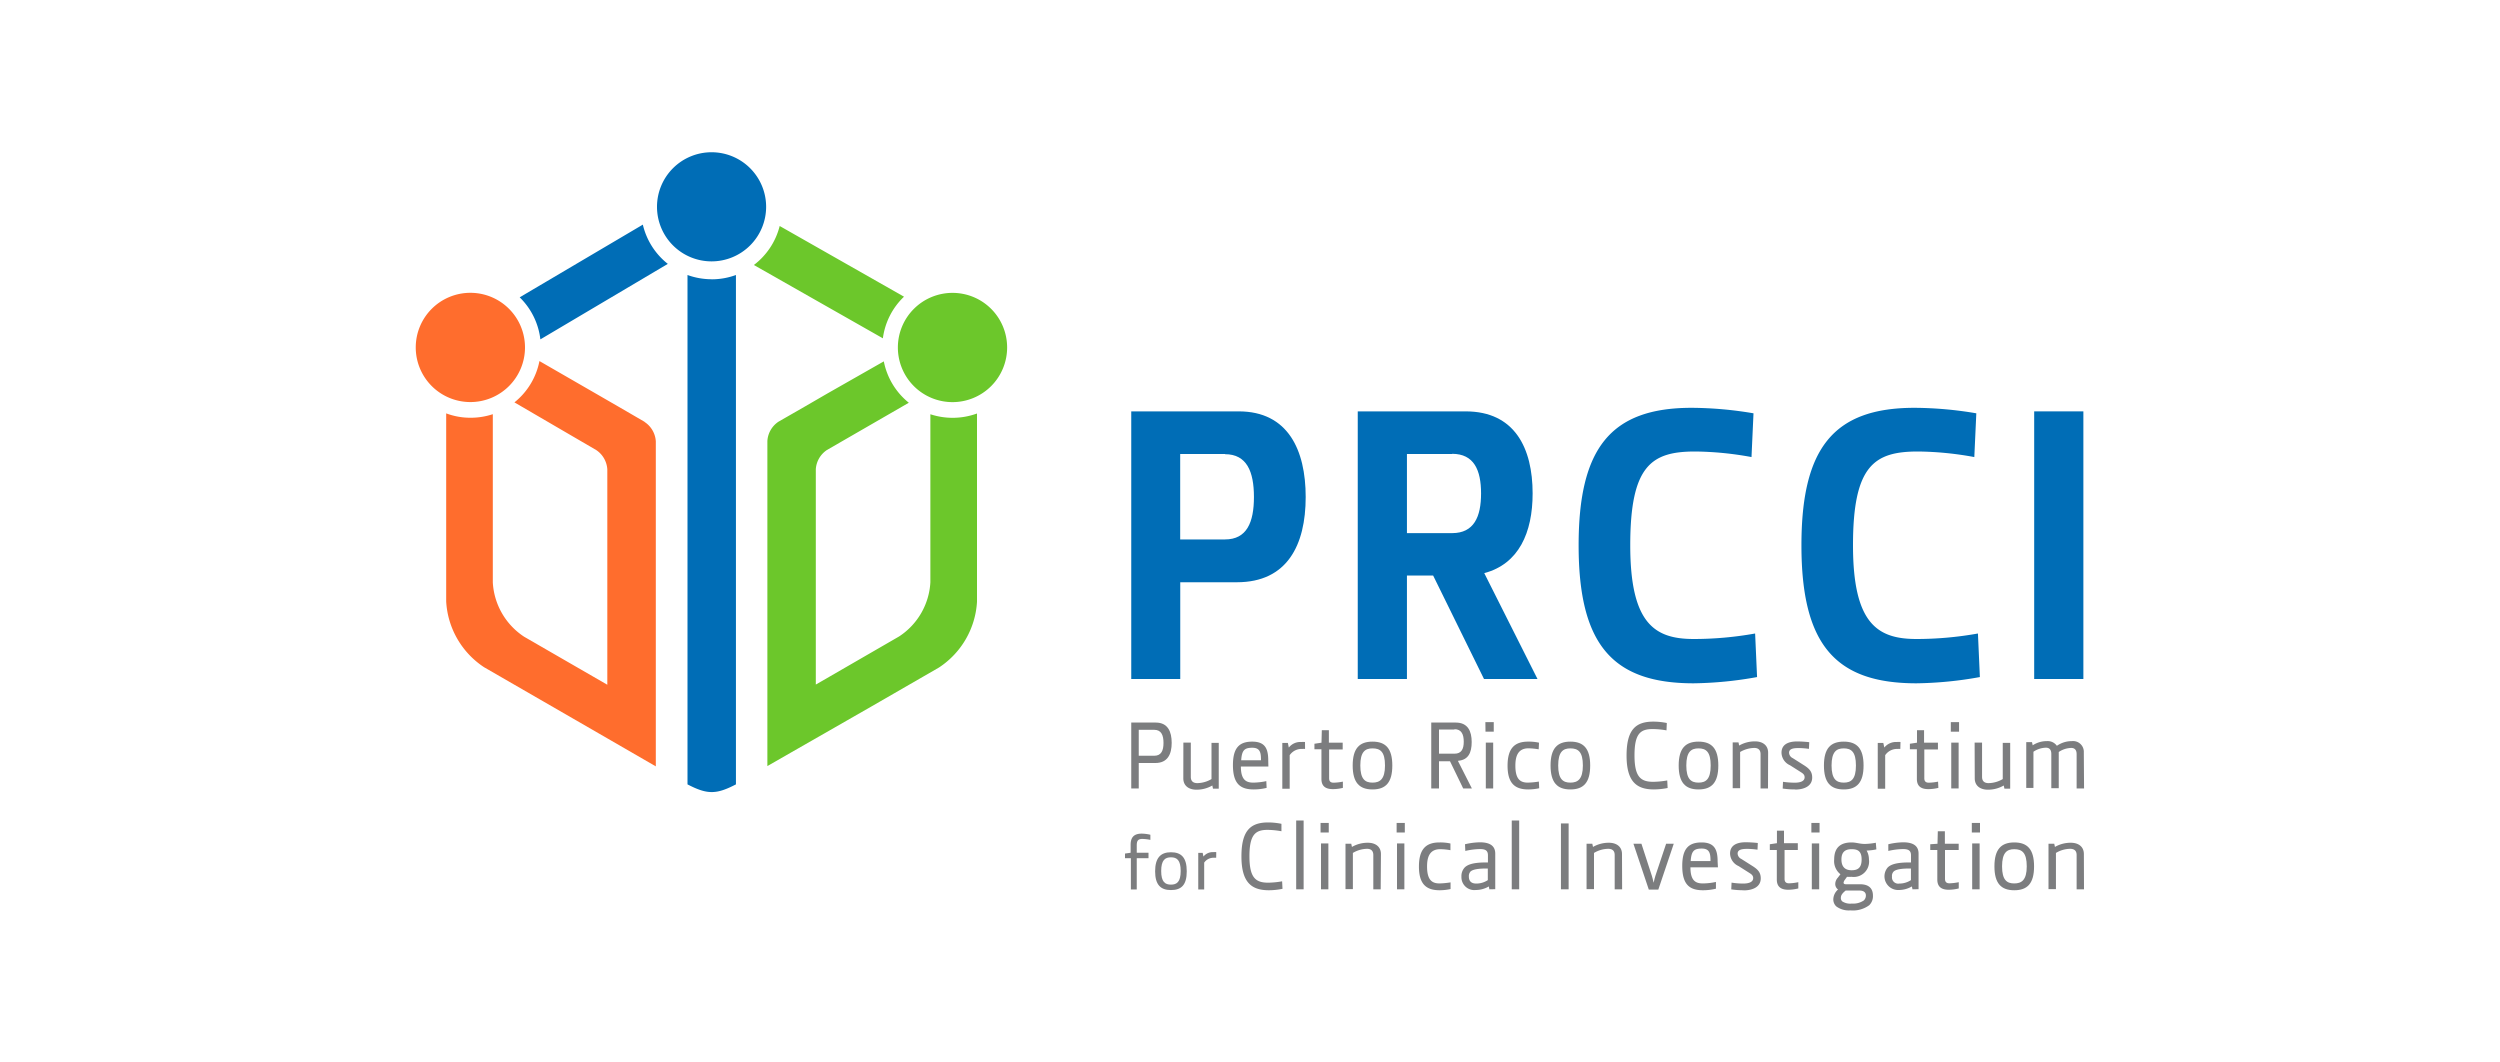 <svg id="Layer_1" data-name="Layer 1" xmlns="http://www.w3.org/2000/svg" viewBox="0 0 400 170"><defs><style>.cls-1{fill:#ff6d2d;}.cls-2{fill:#6cc72b;}.cls-3{fill:#006db6;}.cls-4{fill:#7c7d7f;}</style></defs><path class="cls-1" d="M84,55.6a8.74,8.74,0,1,0-8.74,8.73A8.74,8.74,0,0,0,84,55.6"/><path class="cls-1" d="M103.13,67.49,99,65.09,95.38,63l-9.07-5.23a11.2,11.2,0,0,1-4,6.61L95.38,72a4,4,0,0,1,1.79,3.1v34.46l-13.32-7.69a11.13,11.13,0,0,1-5-8.67V66.27a11.3,11.3,0,0,1-3.56.57,11,11,0,0,1-3.9-.7v30.1a13.5,13.5,0,0,0,6.07,10.52l19.72,11.38,7.75,4.48v-52a4,4,0,0,0-1.79-3.1"/><path class="cls-2" d="M124.75,36.16a11.28,11.28,0,0,1-4.13,6.24l20.64,11.73a11.23,11.23,0,0,1,3.38-6.66Z"/><path class="cls-2" d="M148.86,66.28V93.16a11.07,11.07,0,0,1-5,8.67l-11.09,6.41-2.24,1.29V75.06A4,4,0,0,1,132.31,72l13.1-7.56a11.27,11.27,0,0,1-4-6.62L132.31,63l-3.57,2.07-4.18,2.4a4,4,0,0,0-1.78,3.1v52L139.49,113l10.75-6.2a13.52,13.52,0,0,0,6.08-10.52V66.16a11.38,11.38,0,0,1-7.46.12"/><path class="cls-2" d="M152.41,46.86a8.74,8.74,0,1,0,8.73,8.74,8.73,8.73,0,0,0-8.73-8.74"/><path class="cls-3" d="M113.85,24.36a8.73,8.73,0,1,0,8.73,8.73,8.73,8.73,0,0,0-8.73-8.73"/><path class="cls-3" d="M102.89,35.92,83.15,47.57a11.24,11.24,0,0,1,3.31,6.73l20.39-12.08a11.25,11.25,0,0,1-4-6.3"/><path class="cls-3" d="M113.85,44.68A11.35,11.35,0,0,1,110,44v81.5c3.16,1.64,4.59,1.64,7.75,0V44a11.29,11.29,0,0,1-3.87.69"/><path class="cls-3" d="M181,108.64V65.82h17.19c7.87,0,10.72,6.15,10.72,13.7,0,7.74-3,13.64-11,13.64h-9.07v15.48Zm15-36h-7.17V86.31h7.17c3.49,0,4.63-2.73,4.63-6.79s-1.14-6.85-4.63-6.85"/><path class="cls-3" d="M217.24,108.64V65.82H234.5c7.87,0,10.72,5.9,10.72,13.13,0,6.28-2.22,11.29-7.74,12.75L246,108.64h-8.56L229.3,92.08h-4.19v16.56Zm15.1-36h-7.23V85.3h7.23c3.49,0,4.63-2.6,4.63-6.35s-1.14-6.34-4.63-6.34"/><path class="cls-3" d="M281.13,108.33a60.55,60.55,0,0,1-10.15,1c-13,0-18.4-6.22-18.4-22.08,0-15.48,5.08-22,18.08-22a60.42,60.42,0,0,1,9.9.88l-.32,7a52.16,52.16,0,0,0-9-.89c-7,0-10.4,2.22-10.4,15,0,12.5,3.87,15,10.15,15a55.63,55.63,0,0,0,9.83-.88Z"/><path class="cls-3" d="M316.78,108.33a60.45,60.45,0,0,1-10.15,1c-13,0-18.4-6.22-18.4-22.08,0-15.48,5.08-22,18.09-22a60.4,60.4,0,0,1,9.89.88l-.32,7a52,52,0,0,0-9-.89c-7,0-10.41,2.22-10.41,15,0,12.5,3.87,15,10.15,15a55.73,55.73,0,0,0,9.84-.88Z"/><rect class="cls-3" x="325.47" y="65.82" width="7.87" height="42.82"/><path class="cls-4" d="M184.82,122.08H182.2v4.07H181V115.61h3.92c1.94,0,2.55,1.46,2.55,3.25s-.64,3.22-2.61,3.22m-.14-5.31H182.2v4.15h2.48c1.12,0,1.48-.82,1.48-2.06s-.36-2.09-1.48-2.09"/><path class="cls-4" d="M189.34,118.82h1.19v5.48c0,.7.39,1,1.05,1a4.6,4.6,0,0,0,2.26-.65v-5.79H195v7.33h-.92l-.11-.51h0a5,5,0,0,1-2.54.67c-1.24,0-2.1-.64-2.1-1.81Z"/><path class="cls-4" d="M202.94,122.64h-4.4c0,2.17.86,2.58,2,2.58a10.7,10.7,0,0,0,2.07-.24l.05,1.08a8.55,8.55,0,0,1-2.06.25c-2.16,0-3.33-.91-3.33-3.9,0-2.66.94-3.75,3.08-3.75s2.57,1.22,2.57,3.07Zm-1.18-1c0-1.16-.11-2-1.39-2s-1.67.42-1.78,2Z"/><path class="cls-4" d="M208.81,119.83a3.33,3.33,0,0,0-.46,0,2.29,2.29,0,0,0-2,1v5.37h-1.18v-7.33h.89l.15.74h0a2.36,2.36,0,0,1,2-.89,3.81,3.81,0,0,1,.59,0Z"/><path class="cls-4" d="M212.66,119.91v4.6c0,.38.12.72.71.72a8.09,8.09,0,0,0,1.49-.17l0,1a6.67,6.67,0,0,1-1.6.2c-1.46,0-1.83-.74-1.83-1.64v-4.74h-1.12V119l1.13-.17.05-2h1.13v2h2.21v1.09Z"/><path class="cls-4" d="M219.6,126.31c-2.09,0-3.17-1.09-3.17-3.83s1.08-3.82,3.17-3.82,3.17,1.08,3.17,3.82-1.07,3.83-3.17,3.83m0-6.57c-1.17,0-1.95.54-1.95,2.74s.78,2.74,1.95,2.74,2-.53,2-2.74-.76-2.74-2-2.74"/><path class="cls-4" d="M233.28,121.77l2.22,4.38h-1.39L232,121.8h-1.76v4.35H229V115.61h3.92c1.94,0,2.55,1.39,2.55,3.11s-.55,2.86-2.14,3m-.61-5h-2.48v3.87h2.48c1.12,0,1.48-.76,1.48-1.92s-.36-2-1.48-2"/><path class="cls-4" d="M237.66,115.54H239v1.53h-1.32Zm.07,3.28h1.18v7.33h-1.18Z"/><path class="cls-4" d="M244.53,118.66a7.45,7.45,0,0,1,1.71.17l-.05,1.06a10.81,10.81,0,0,0-1.64-.16c-1.84,0-2.09,1.54-2.09,2.79,0,2.18.81,2.7,2,2.7a12.72,12.72,0,0,0,1.76-.17l.05,1.07a8.43,8.43,0,0,1-1.75.19c-2.15,0-3.31-1-3.31-3.79s1.12-3.86,3.29-3.86"/><path class="cls-4" d="M251.26,126.31c-2.09,0-3.17-1.09-3.17-3.83s1.08-3.82,3.17-3.82,3.17,1.08,3.17,3.82-1.07,3.83-3.17,3.83m0-6.57c-1.17,0-1.95.54-1.95,2.74s.78,2.74,1.95,2.74,2-.53,2-2.74-.77-2.74-2-2.74"/><path class="cls-4" d="M264.5,115.46a11,11,0,0,1,2.19.22l-.05,1.18a12.87,12.87,0,0,0-2.23-.21c-2,0-2.89.79-2.89,4.23s1,4.21,3,4.21a13.73,13.73,0,0,0,2.24-.22l.06,1.21a11.74,11.74,0,0,1-2.19.23c-2.84,0-4.38-1.31-4.38-5.43s1.45-5.42,4.27-5.42"/><path class="cls-4" d="M271.76,126.31c-2.09,0-3.17-1.09-3.17-3.83s1.08-3.82,3.17-3.82,3.17,1.08,3.17,3.82-1.07,3.83-3.17,3.83m0-6.57c-1.17,0-1.95.54-1.95,2.74s.78,2.74,1.95,2.74,1.95-.53,1.95-2.74-.76-2.74-1.95-2.74"/><path class="cls-4" d="M282.88,126.15h-1.19v-5.48c0-.7-.39-1-1-1a4.64,4.64,0,0,0-2.27.65v5.79h-1.19v-7.33h.93l.1.51h0a5,5,0,0,1,2.55-.67c1.23,0,2.09.64,2.09,1.81Z"/><path class="cls-4" d="M287.23,126.31a13.56,13.56,0,0,1-2-.14l.05-1.08a13.76,13.76,0,0,0,1.86.14c.84,0,1.6-.2,1.6-.87,0-.44-.32-.64-.67-.86l-1.67-1.06a2.26,2.26,0,0,1-1.36-2c0-1.28,1-1.81,2.52-1.81a18.49,18.49,0,0,1,1.92.12l-.05,1.07a11.78,11.78,0,0,0-1.64-.13c-.81,0-1.54.09-1.54.75a1,1,0,0,0,.59.86l1.75,1.11c.84.53,1.36,1,1.36,2,0,1.36-1.27,1.92-2.74,1.92"/><path class="cls-4" d="M295,126.31c-2.1,0-3.17-1.09-3.17-3.83s1.07-3.82,3.17-3.82,3.17,1.08,3.17,3.82-1.08,3.83-3.17,3.83m0-6.57c-1.17,0-1.95.54-1.95,2.74s.78,2.74,1.95,2.74,1.95-.53,1.95-2.74-.77-2.74-1.95-2.74"/><path class="cls-4" d="M304.05,119.83a3.59,3.59,0,0,0-.47,0,2.28,2.28,0,0,0-1.95,1v5.37h-1.19v-7.33h.89l.16.74h0a2.39,2.39,0,0,1,2-.89,3.7,3.7,0,0,1,.59,0Z"/><path class="cls-4" d="M307.89,119.91v4.6c0,.38.12.72.72.72a8.08,8.08,0,0,0,1.48-.17l.05,1a6.81,6.81,0,0,1-1.61.2c-1.45,0-1.83-.74-1.83-1.64v-4.74h-1.12V119l1.14-.17,0-2h1.13v2h2.22v1.09Z"/><path class="cls-4" d="M312.13,115.54h1.32v1.53h-1.32Zm.07,3.28h1.18v7.33H312.2Z"/><path class="cls-4" d="M315.94,118.82h1.19v5.48c0,.7.39,1,1.05,1a4.6,4.6,0,0,0,2.26-.65v-5.79h1.19v7.33h-.92l-.11-.51h0a5,5,0,0,1-2.54.67c-1.24,0-2.1-.64-2.1-1.81Z"/><path class="cls-4" d="M333.45,126.15h-1.19v-5.48c0-.7-.33-1-.86-1a3.71,3.71,0,0,0-2,.65v5.79h-1.19v-5.48c0-.7-.33-1-.86-1a3.71,3.71,0,0,0-2,.65v5.79H324.2v-7.33h.92l.11.51h0a4.07,4.07,0,0,1,2.26-.67,1.79,1.79,0,0,1,1.61.75h0a4.17,4.17,0,0,1,2.4-.75,1.72,1.72,0,0,1,1.91,1.81Z"/><path class="cls-4" d="M184.06,134.38a6.75,6.75,0,0,0-1.31-.15c-.74,0-.87.4-.87,1.05v1.16h1.88v.87h-1.88v5h-.94v-5H180v-.74l.9-.13v-1.26c0-1.09.42-1.8,1.78-1.8a6.38,6.38,0,0,1,1.38.18Z"/><path class="cls-4" d="M187.35,142.41c-1.67,0-2.53-.87-2.53-3s.86-3.05,2.53-3.05,2.53.86,2.53,3.05-.86,3-2.53,3m0-5.24c-.93,0-1.56.44-1.56,2.19s.63,2.18,1.56,2.18,1.56-.42,1.56-2.18-.62-2.19-1.56-2.19"/><path class="cls-4" d="M194.59,137.24l-.37,0a1.82,1.82,0,0,0-1.55.78v4.29h-.95v-5.85h.71l.12.59h0a1.91,1.91,0,0,1,1.58-.71,2.42,2.42,0,0,1,.47,0Z"/><path class="cls-4" d="M202.85,131.59a10.88,10.88,0,0,1,2.18.22l0,1.19a13,13,0,0,0-2.24-.22c-1.95,0-2.88.79-2.88,4.23s1,4.22,3,4.22a13.72,13.72,0,0,0,2.23-.22l.06,1.2a10.86,10.86,0,0,1-2.18.23c-2.84,0-4.39-1.31-4.39-5.43s1.45-5.42,4.28-5.42"/><rect class="cls-4" x="207.39" y="131.28" width="1.19" height="11.01"/><path class="cls-4" d="M211.29,131.67h1.31v1.53h-1.31Zm.07,3.28h1.18v7.34h-1.18Z"/><path class="cls-4" d="M220.91,142.29h-1.18v-5.48c0-.71-.4-1-1-1a4.54,4.54,0,0,0-2.27.66v5.79h-1.18V135h.92l.11.51h0a5,5,0,0,1,2.55-.67c1.23,0,2.09.64,2.09,1.81Z"/><path class="cls-4" d="M223.46,131.67h1.31v1.53h-1.31Zm.06,3.28h1.18v7.34h-1.18Z"/><path class="cls-4" d="M230.37,134.79a7.42,7.42,0,0,1,1.7.17l0,1.07a9.76,9.76,0,0,0-1.64-.16c-1.85,0-2.1,1.53-2.1,2.78,0,2.18.82,2.7,2,2.7a12.87,12.87,0,0,0,1.76-.17l0,1.07a8.5,8.5,0,0,1-1.75.19c-2.16,0-3.31-1-3.31-3.79s1.12-3.86,3.29-3.86"/><path class="cls-4" d="M238.3,142.29l-.09-.46h0a4.11,4.11,0,0,1-2.07.57,2.06,2.06,0,0,1-2.31-2.13,2,2,0,0,1,.53-1.48c.78-.78,2.51-.8,3.71-.8v-1.14c0-.78-.43-1-1.28-1a11.11,11.11,0,0,0-2.34.3l-.05-1.07a10.91,10.91,0,0,1,2.38-.31c1.32,0,2.46.38,2.46,1.81v5.69Zm-.25-3.33c-.76,0-2.29,0-2.78.5a1.08,1.08,0,0,0-.25.8c0,.84.53,1.11,1.18,1.11a3.35,3.35,0,0,0,1.85-.55Z"/><rect class="cls-4" x="241.88" y="131.28" width="1.19" height="11.01"/><rect class="cls-4" x="249.75" y="131.75" width="1.23" height="10.54"/><path class="cls-4" d="M259.54,142.29h-1.19v-5.48c0-.71-.39-1-1.05-1a4.51,4.51,0,0,0-2.26.66v5.79h-1.19V135h.92l.11.51h0a5,5,0,0,1,2.54-.67c1.24,0,2.1.64,2.1,1.81Z"/><path class="cls-4" d="M266.58,135h1.22l-2.47,7.34h-1.52L261.35,135h1.28l1.67,5.14c.09.28.17.62.28,1.1h0c.11-.48.19-.82.28-1.1Z"/><path class="cls-4" d="M274.87,138.77h-4.4c0,2.17.85,2.58,2,2.58a10.14,10.14,0,0,0,2.08-.24l0,1.08a8.55,8.55,0,0,1-2.06.25c-2.16,0-3.33-.9-3.33-3.9,0-2.66.94-3.75,3.08-3.75s2.58,1.22,2.58,3.08Zm-1.19-1c0-1.16-.11-2-1.39-2s-1.67.42-1.78,2Z"/><path class="cls-4" d="M279,142.44a13.47,13.47,0,0,1-2-.14l.05-1.08a12,12,0,0,0,1.86.15c.84,0,1.6-.21,1.6-.88,0-.44-.32-.64-.67-.86l-1.67-1.06a2.26,2.26,0,0,1-1.36-2c0-1.28,1-1.81,2.52-1.81a18.49,18.49,0,0,1,1.92.12l-.05,1.07a11.78,11.78,0,0,0-1.64-.13c-.81,0-1.54.1-1.54.75a1,1,0,0,0,.59.86l1.75,1.11c.84.53,1.36,1,1.36,2,0,1.36-1.27,1.92-2.74,1.92"/><path class="cls-4" d="M285.53,136v4.61c0,.37.12.72.72.72a8.2,8.2,0,0,0,1.48-.18l0,1a6.85,6.85,0,0,1-1.61.21c-1.45,0-1.83-.75-1.83-1.64V136h-1.12v-.92l1.14-.17,0-2h1.13v2h2.21V136Z"/><path class="cls-4" d="M289.82,131.67h1.31v1.53h-1.31Zm.07,3.28h1.18v7.34h-1.18Z"/><path class="cls-4" d="M300.22,135.9a8.54,8.54,0,0,1-1.56.19v0a2.87,2.87,0,0,1,.37,1.41,2.46,2.46,0,0,1-2.79,2.79,5.81,5.81,0,0,1-.72,0l-.33.46a1,1,0,0,0-.22.48c0,.14.1.25.38.25h2.25c1.53,0,2.07.78,2.07,1.81a2,2,0,0,1-.6,1.55,4.4,4.4,0,0,1-3,.82,3.35,3.35,0,0,1-2.27-.64,1.53,1.53,0,0,1-.47-1.17,2.15,2.15,0,0,1,.76-1.53h0a1.08,1.08,0,0,1-.45-.89,1.53,1.53,0,0,1,.41-1l.42-.55v0a2.68,2.68,0,0,1-1-2.37c0-2,1.13-2.72,2.78-2.72.74,0,1.31.24,2.11.24a10.32,10.32,0,0,0,1.77-.19Zm-2.65,6.59H295.3c-.47.38-.76.72-.76,1.14a.71.71,0,0,0,.22.59,2.32,2.32,0,0,0,1.54.35,3,3,0,0,0,1.91-.5,1.08,1.08,0,0,0,.33-.83c0-.33-.22-.75-1-.75m-1.28-6.62c-.91,0-1.63.34-1.63,1.64s.71,1.73,1.63,1.73,1.6-.33,1.6-1.73-.7-1.64-1.6-1.64"/><path class="cls-4" d="M306,142.29l-.1-.46h0a4.15,4.15,0,0,1-2.08.57,2.19,2.19,0,0,1-1.78-3.61c.78-.78,2.52-.8,3.72-.8v-1.14c0-.78-.44-1-1.28-1a11.3,11.3,0,0,0-2.35.3l0-1.07a10.9,10.9,0,0,1,2.37-.31c1.33,0,2.47.38,2.47,1.81v5.69Zm-.25-3.33c-.77,0-2.3,0-2.78.5a1,1,0,0,0-.25.8,1,1,0,0,0,1.17,1.11,3.38,3.38,0,0,0,1.86-.55Z"/><path class="cls-4" d="M311.2,136v4.61c0,.37.12.72.71.72a8.19,8.19,0,0,0,1.49-.18l0,1a6.71,6.71,0,0,1-1.6.21c-1.46,0-1.83-.75-1.83-1.64V136h-1.13v-.92L310,135l.05-2h1.13v2h2.21V136Z"/><path class="cls-4" d="M315.49,131.67h1.31v1.53h-1.31Zm.06,3.28h1.19v7.34h-1.19Z"/><path class="cls-4" d="M322.28,142.44c-2.09,0-3.17-1.09-3.17-3.82s1.08-3.83,3.17-3.83,3.17,1.08,3.17,3.83-1.08,3.82-3.17,3.82m0-6.57c-1.17,0-1.95.55-1.95,2.75s.78,2.73,1.95,2.73,2-.53,2-2.73-.76-2.75-2-2.75"/><path class="cls-4" d="M333.44,142.29h-1.18v-5.48c0-.71-.39-1-1.05-1a4.51,4.51,0,0,0-2.26.66v5.79h-1.19V135h.92l.11.51h0a5,5,0,0,1,2.54-.67c1.24,0,2.09.64,2.09,1.81Z"/></svg>